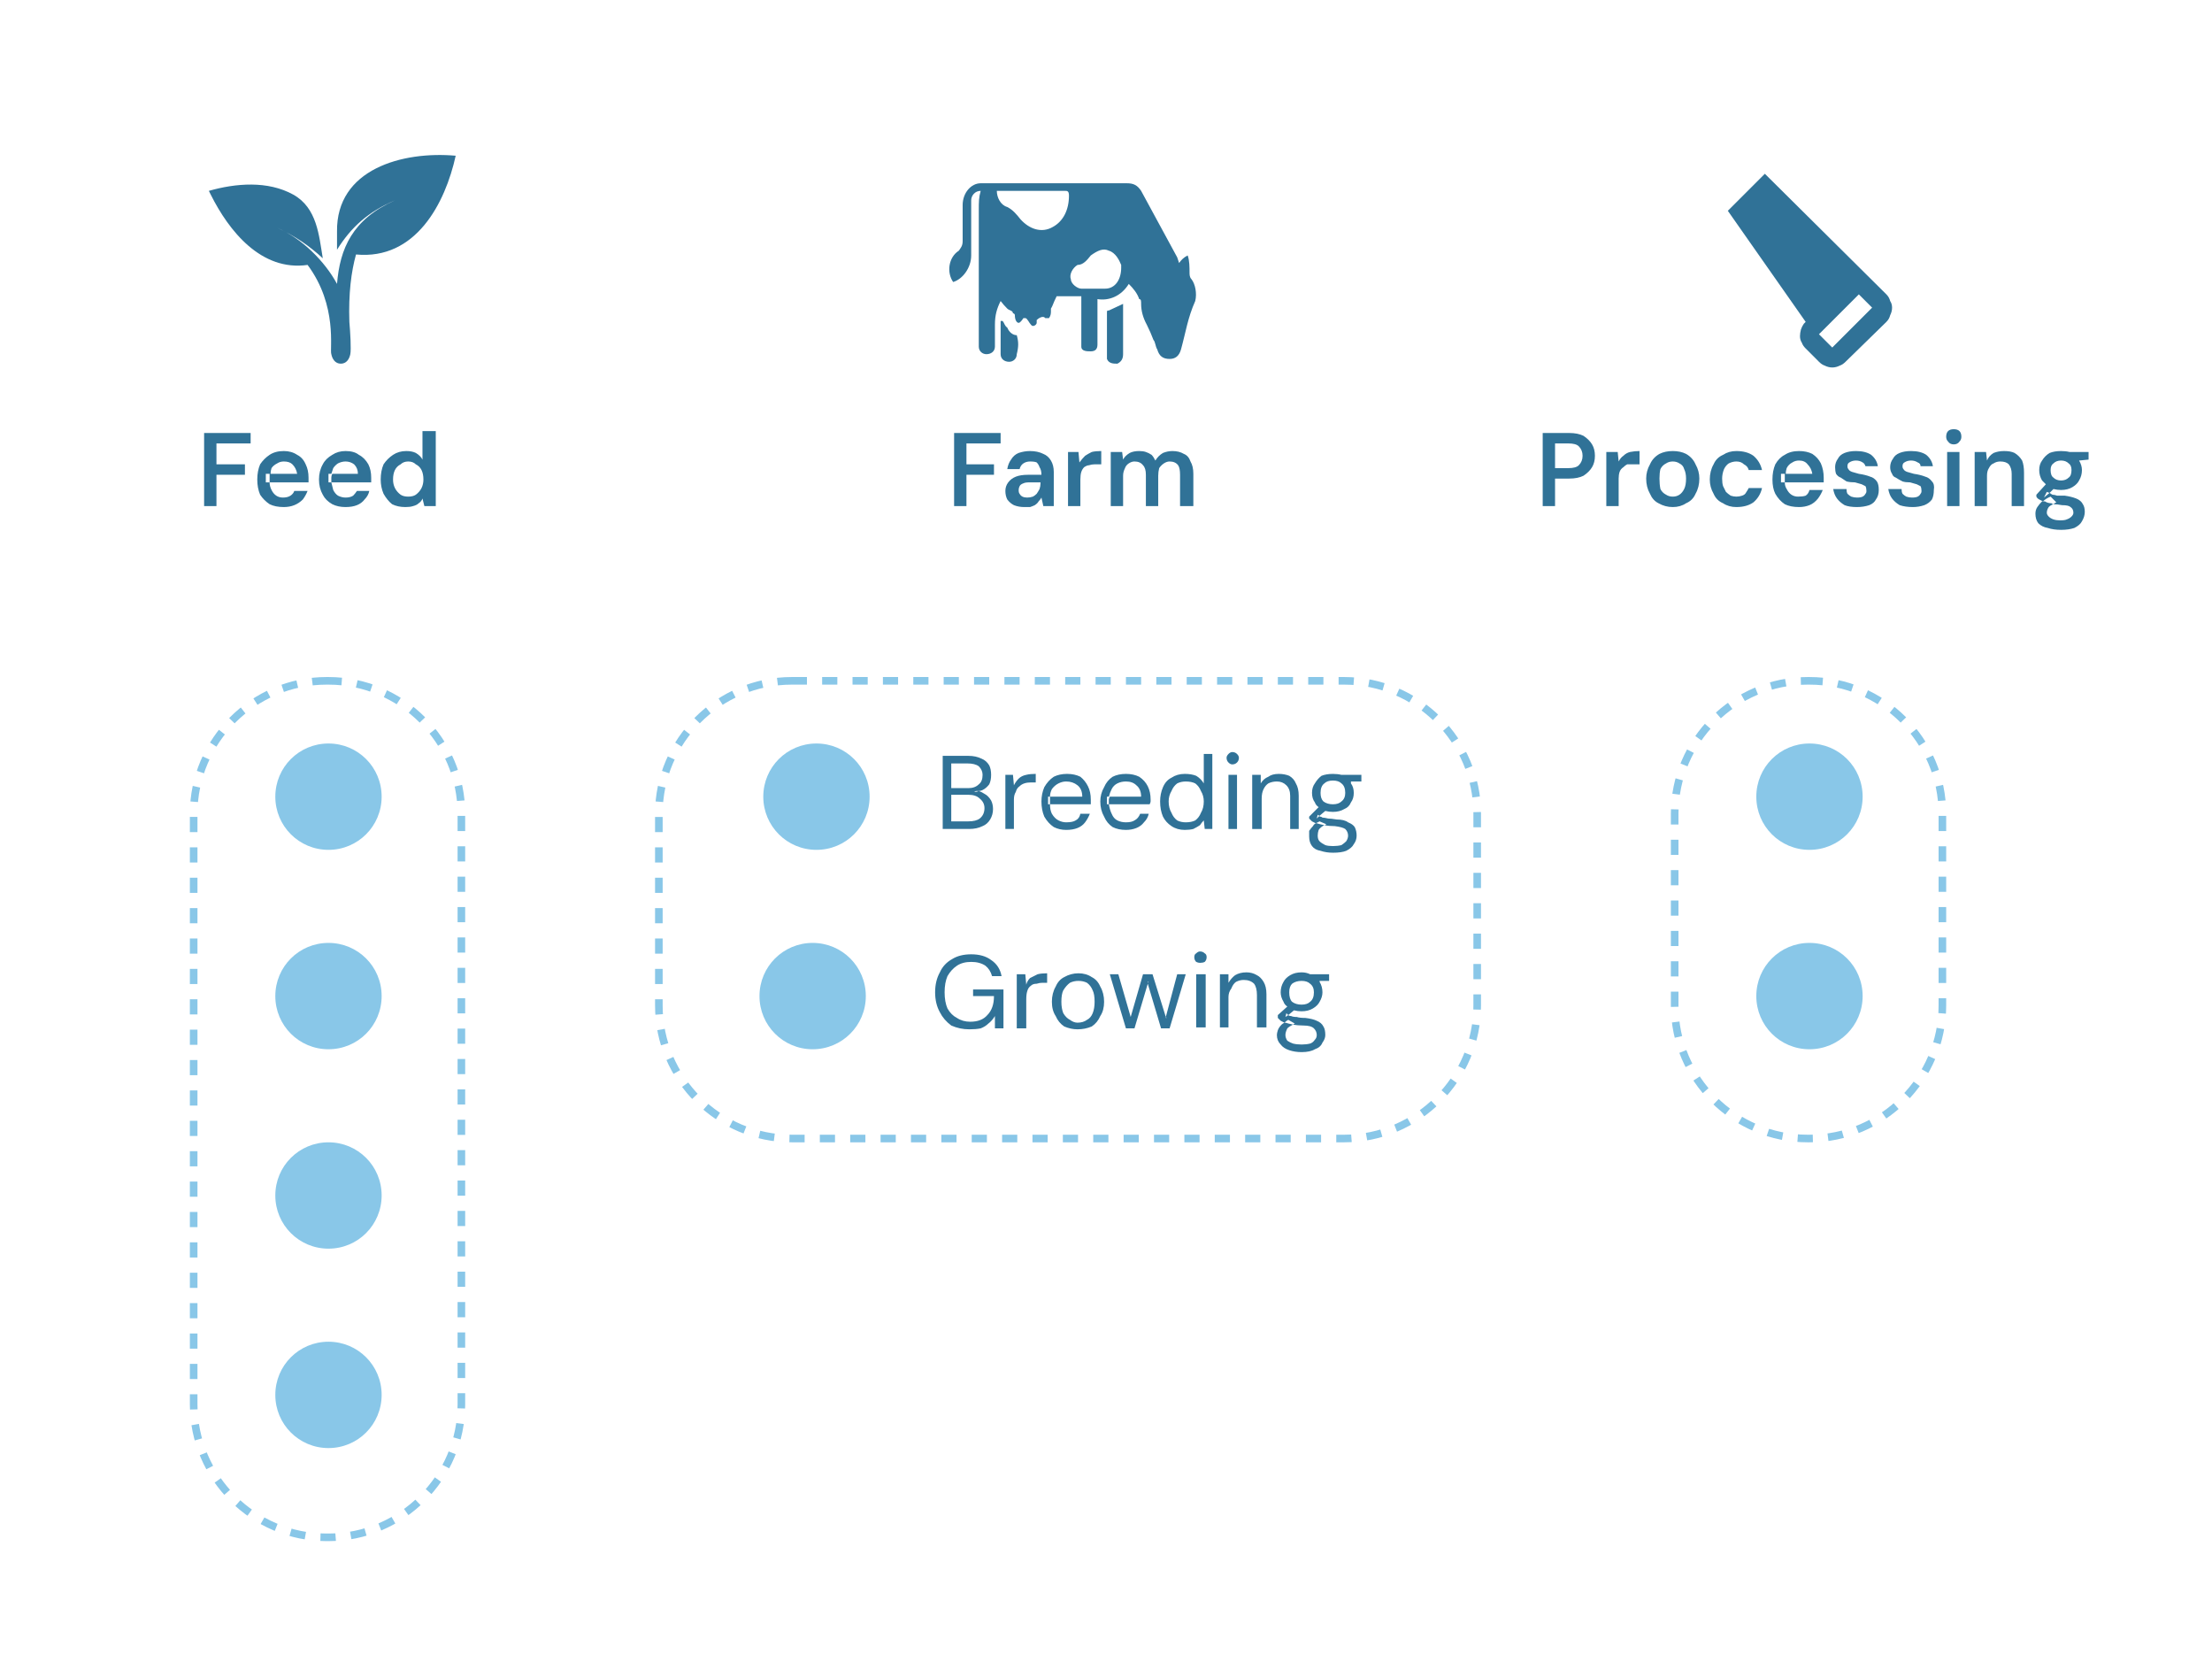 <svg version="1.2" xmlns="http://www.w3.org/2000/svg" viewBox="0 0 233 175" width="233" height="175">
	<title>wip-sustell-collect-data-beef-svg</title>
	<style>
		.s0 { fill: none;stroke: #000000 } 
		.s1 { fill: #307297 } 
		.s2 { fill: #89c7e8 } 
		.s3 { fill: none;stroke: #89c7e8;stroke-width: .8;stroke-dasharray: 1.6 } 
	</style>
	<path id="Layer" class="s0" d="m-14.5-3.2h254v183h-254z"/>
	<path id="Layer" fill-rule="evenodd" class="s1" d="m162.5 53.3v-7.7h2.8q0.9 0 1.5 0.3 0.6 0.4 0.9 0.9 0.3 0.5 0.3 1.2 0 0.7-0.3 1.2-0.3 0.5-0.9 0.9-0.6 0.3-1.5 0.3h-1.5v2.9zm1.3-4h1.4q0.8 0 1.1-0.3 0.4-0.4 0.4-1 0-0.6-0.4-1-0.3-0.3-1.1-0.3h-1.4zm5.4 4v-5.7h1.2l0.1 1q0.2-0.4 0.5-0.6 0.3-0.3 0.7-0.4 0.5-0.1 1-0.1v1.4h-0.6q-0.4 0-0.7 0-0.2 0.1-0.4 0.3-0.3 0.2-0.4 0.5-0.1 0.3-0.1 0.7v2.9zm7 0.1q-0.8 0-1.5-0.4-0.6-0.3-0.9-1-0.4-0.7-0.4-1.6 0-0.8 0.4-1.5 0.3-0.7 1-1.1 0.6-0.3 1.4-0.3 0.8 0 1.4 0.3 0.7 0.4 1 1.1 0.4 0.7 0.4 1.5 0 0.9-0.4 1.6-0.3 0.7-1 1-0.6 0.4-1.4 0.4zm0-1.1q0.4 0 0.7-0.2 0.3-0.2 0.5-0.6 0.2-0.4 0.2-1.1 0-0.6-0.2-1-0.1-0.4-0.5-0.6-0.3-0.2-0.7-0.2-0.4 0-0.7 0.2-0.4 0.2-0.6 0.6-0.1 0.4-0.1 1 0 0.6 0.1 1.1 0.2 0.4 0.6 0.6 0.3 0.2 0.7 0.2zm6.7 1.1q-0.8 0-1.4-0.4-0.7-0.3-1-1-0.4-0.7-0.4-1.5 0-0.9 0.4-1.6 0.3-0.7 1-1 0.6-0.4 1.4-0.4 1.1 0 1.8 0.5 0.7 0.6 0.9 1.5h-1.4q-0.1-0.4-0.5-0.6-0.3-0.3-0.8-0.3-0.4 0-0.8 0.2-0.3 0.2-0.5 0.6-0.2 0.5-0.2 1 0 0.5 0.1 0.8 0.2 0.4 0.3 0.6 0.2 0.2 0.5 0.4 0.3 0.1 0.6 0.1 0.3 0 0.6-0.1 0.3-0.1 0.4-0.3 0.2-0.3 0.3-0.5h1.4q-0.2 0.9-0.9 1.5-0.7 0.5-1.8 0.5zm6.6 0q-0.9 0-1.5-0.3-0.6-0.4-1-1.1-0.3-0.6-0.3-1.5 0-0.9 0.3-1.6 0.4-0.7 1-1 0.6-0.4 1.5-0.4 0.8 0 1.4 0.3 0.6 0.4 0.9 1 0.3 0.7 0.3 1.5 0 0.1 0 0.2 0 0.1 0 0.3h-4.1q0 0.4 0.2 0.7 0.2 0.4 0.5 0.6 0.3 0.2 0.7 0.2 0.5 0 0.8-0.1 0.3-0.2 0.4-0.6h1.4q-0.2 0.5-0.5 0.9-0.4 0.5-0.9 0.7-0.5 0.2-1.1 0.2zm-1.5-2.6q0-0.1 0-0.2v-0.3q0-0.2 0-0.4h-0.4v0.9zm2.9-0.9q-0.1-0.6-0.5-1-0.3-0.4-0.9-0.4-0.4 0-0.7 0.2-0.4 0.2-0.6 0.6-0.1 0.3-0.1 0.6zm4.7 3.5q-0.8 0-1.3-0.2-0.5-0.3-0.8-0.7-0.3-0.4-0.4-1h1.4q0 0.3 0.1 0.5 0.2 0.2 0.4 0.3 0.3 0.1 0.6 0.1 0.4 0 0.6-0.1 0.2-0.1 0.3-0.3 0.1-0.1 0.1-0.3 0-0.3-0.1-0.5-0.2-0.1-0.4-0.2-0.3-0.1-0.7-0.2-0.5 0-0.9-0.1-0.3-0.2-0.6-0.4-0.3-0.1-0.5-0.4-0.1-0.3-0.1-0.7 0-0.5 0.3-0.9 0.2-0.4 0.7-0.6 0.5-0.2 1.2-0.2 1 0 1.6 0.4 0.6 0.5 0.7 1.2h-1.3q-0.1-0.3-0.3-0.4-0.3-0.2-0.7-0.2-0.4 0-0.7 0.2-0.2 0.1-0.2 0.4 0 0.2 0.1 0.3 0.1 0.2 0.4 0.3 0.3 0.1 0.7 0.2 0.7 0.1 1.2 0.3 0.4 0.1 0.7 0.5 0.2 0.3 0.2 0.9 0 0.6-0.3 1-0.2 0.4-0.7 0.6-0.6 0.2-1.3 0.2zm5.9 0q-0.8 0-1.4-0.2-0.5-0.3-0.8-0.7-0.3-0.4-0.4-1h1.4q0 0.3 0.1 0.5 0.2 0.2 0.4 0.3 0.3 0.1 0.6 0.1 0.4 0 0.6-0.1 0.2-0.1 0.3-0.3 0.1-0.1 0.1-0.3 0-0.3-0.1-0.5-0.2-0.1-0.4-0.2-0.3-0.1-0.7-0.2-0.5 0-0.8-0.1-0.4-0.2-0.7-0.4-0.3-0.1-0.4-0.4-0.2-0.3-0.2-0.7 0-0.5 0.3-0.9 0.2-0.4 0.7-0.6 0.5-0.2 1.2-0.2 1 0 1.6 0.4 0.6 0.5 0.7 1.2h-1.3q0-0.3-0.3-0.4-0.3-0.2-0.7-0.2-0.4 0-0.7 0.2-0.2 0.1-0.2 0.4 0 0.2 0.1 0.3 0.1 0.2 0.4 0.3 0.3 0.1 0.7 0.2 0.7 0.1 1.2 0.3 0.4 0.1 0.7 0.5 0.3 0.3 0.2 0.9 0 0.6-0.2 1-0.3 0.4-0.8 0.6-0.6 0.2-1.2 0.2zm3.6-0.1v-5.7h1.3v5.7zm0.7-6.5q-0.4 0-0.6-0.3-0.2-0.2-0.2-0.5 0-0.4 0.2-0.6 0.2-0.2 0.6-0.2 0.4 0 0.6 0.2 0.2 0.2 0.2 0.6 0 0.3-0.2 0.5-0.2 0.3-0.6 0.3zm2.2 6.5v-5.7h1.2l0.1 0.9q0.2-0.5 0.7-0.8 0.5-0.2 1.1-0.2 0.7 0 1.1 0.2 0.5 0.3 0.8 0.8 0.2 0.5 0.2 1.3v3.5h-1.3v-3.4q0-0.6-0.3-1-0.3-0.3-0.9-0.3-0.4 0-0.7 0.2-0.3 0.1-0.5 0.5-0.2 0.3-0.2 0.8v3.2zm9.1 2.5q-0.8 0-1.4-0.2-0.6-0.1-1-0.5-0.3-0.4-0.3-1 0-0.4 0.2-0.7 0.2-0.3 0.5-0.6 0 0 0.1 0-0.2-0.1-0.4-0.2-0.2-0.1-0.3-0.3v-0.2l1-1.1q-0.2-0.2-0.4-0.4-0.3-0.5-0.3-1.1 0-0.6 0.3-1 0.3-0.5 0.8-0.8 0.5-0.2 1.2-0.2 0.5 0 0.9 0.1h2v0.8l-1 0.1q0.3 0.5 0.3 1 0 0.6-0.3 1.1-0.2 0.4-0.7 0.7-0.5 0.3-1.2 0.3-0.4 0-0.8-0.1l-0.4 0.4q0 0 0 0 0.1 0.1 0.3 0.2 0.2 0 0.5 0.1 0.3 0 0.8 0 0.7 0.1 1.2 0.3 0.5 0.2 0.7 0.6 0.2 0.3 0.2 0.8 0 0.5-0.3 1-0.2 0.4-0.8 0.7-0.6 0.2-1.4 0.2zm-1.9-3q0.1 0 0.2 0 0.3 0.2 0.7 0.2 0.1 0.1 0.2 0.1 0.1-0.1 0.3-0.2l-0.6-0.6q-0.5 0.2-0.8 0.5zm0.6 0.6q-0.2 0.3-0.2 0.6 0 0.2 0.2 0.4 0.2 0.2 0.5 0.3 0.3 0.1 0.7 0.1 0.5 0 0.7-0.1 0.3-0.1 0.5-0.3 0.2-0.2 0.2-0.4 0-0.4-0.3-0.6-0.2-0.2-0.9-0.2-0.5-0.1-0.9-0.1-0.3 0.1-0.5 0.3zm0.1-1.5q-0.1 0-0.3-0.1l-0.3 0.6zm1.2-1.3q0.5 0 0.8-0.3 0.3-0.2 0.3-0.8 0-0.5-0.3-0.7-0.3-0.3-0.8-0.3-0.5 0-0.8 0.3-0.3 0.2-0.3 0.7 0 0.6 0.3 0.8 0.3 0.3 0.8 0.3z"/>
	<path id="Layer" class="s2" d="m34.6 131.5c-3.1 0-5.6-2.5-5.6-5.6 0-3.1 2.5-5.6 5.6-5.6 3.1 0 5.6 2.5 5.6 5.6 0 3.1-2.5 5.6-5.6 5.6z"/>
	<path id="Layer" class="s2" d="m34.6 110.5c-3.1 0-5.6-2.5-5.6-5.6 0-3.1 2.5-5.6 5.6-5.6 3.1 0 5.6 2.5 5.6 5.6 0 3.1-2.5 5.6-5.6 5.6z"/>
	<path id="Layer" class="s2" d="m190.6 110.5c-3.1 0-5.6-2.5-5.6-5.6 0-3.1 2.5-5.6 5.6-5.6 3.1 0 5.6 2.5 5.6 5.6 0 3.1-2.5 5.6-5.6 5.6z"/>
	<path id="Layer" class="s2" d="m34.6 89.5c-3.1 0-5.6-2.5-5.6-5.6 0-3.1 2.5-5.6 5.6-5.6 3.1 0 5.6 2.5 5.6 5.6 0 3.1-2.5 5.6-5.6 5.6z"/>
	<path id="Layer" class="s3" d="m34.4 71.7h0.2c7.7 0 14 6.3 14 14v62.2c0 7.7-6.3 14-14 14h-0.2c-7.7 0-14-6.3-14-14v-62.2c0-7.7 6.3-14 14-14z"/>
	<path id="Layer" class="s2" d="m34.6 152.5c-3.1 0-5.6-2.5-5.6-5.6 0-3.1 2.5-5.6 5.6-5.6 3.1 0 5.6 2.5 5.6 5.6 0 3.1-2.5 5.6-5.6 5.6z"/>
	<path id="Layer" class="s2" d="m190.6 89.5c-3.1 0-5.6-2.5-5.6-5.6 0-3.1 2.5-5.6 5.6-5.6 3.1 0 5.6 2.5 5.6 5.6 0 3.1-2.5 5.6-5.6 5.6z"/>
	<path id="Layer" class="s3" d="m190.4 71.7h0.2c7.7 0 14 6.3 14 14v20.2c0 7.7-6.3 14-14 14h-0.2c-7.7 0-14-6.3-14-14v-20.2c0-7.7 6.3-14 14-14z"/>
	<path id="Layer" fill-rule="evenodd" class="s1" d="m21.5 53.3v-7.7h4.9v1.1h-3.6v2.2h3v1.1h-3v3.3zm8.4 0.1q-0.9 0-1.5-0.3-0.6-0.4-1-1-0.3-0.7-0.3-1.6 0-0.9 0.3-1.6 0.4-0.6 1-1 0.6-0.4 1.5-0.4 0.8 0 1.4 0.4 0.6 0.3 0.9 1 0.3 0.6 0.3 1.4 0 0.1 0 0.2 0 0.1 0 0.3h-4.1q0 0.4 0.2 0.8 0.2 0.4 0.5 0.6 0.3 0.2 0.7 0.2 0.5 0 0.8-0.2 0.3-0.2 0.4-0.5h1.4q-0.2 0.5-0.5 0.9-0.4 0.4-0.9 0.6-0.5 0.2-1.1 0.2zm-1.5-2.6q0-0.1 0-0.2v-0.3q0-0.2 0-0.4h-0.4v0.9zm2.9-0.9q-0.1-0.6-0.5-1-0.3-0.3-0.9-0.3-0.4 0-0.7 0.2-0.4 0.2-0.6 0.5-0.1 0.3-0.1 0.6zm5.1 3.5q-0.8 0-1.4-0.3-0.7-0.4-1-1-0.4-0.7-0.4-1.6 0-0.9 0.4-1.6 0.3-0.6 1-1 0.6-0.4 1.4-0.4 0.9 0 1.4 0.4 0.6 0.3 1 1 0.3 0.6 0.3 1.4 0 0.1 0 0.2 0 0.1 0 0.3h-4.2q0.1 0.4 0.2 0.8 0.2 0.4 0.5 0.6 0.4 0.2 0.8 0.2 0.5 0 0.8-0.2 0.2-0.2 0.4-0.5h1.3q-0.1 0.5-0.5 0.9-0.3 0.4-0.8 0.6-0.5 0.2-1.2 0.2zm-1.5-2.6q0-0.1 0-0.2v-0.3q0-0.2 0.1-0.4h-0.4v0.9zm2.8-0.9q0-0.6-0.4-1-0.4-0.3-0.9-0.3-0.4 0-0.8 0.2-0.3 0.2-0.5 0.5-0.1 0.3-0.2 0.6zm5 3.5q-0.8 0-1.4-0.3-0.5-0.4-0.9-1.1-0.3-0.7-0.3-1.5 0-0.9 0.3-1.6 0.4-0.6 1-1 0.6-0.4 1.4-0.4 0.6 0 1 0.2 0.5 0.3 0.7 0.7v-3h1.4v7.9h-1.2l-0.2-0.8q-0.1 0.3-0.4 0.5-0.2 0.2-0.6 0.3-0.3 0.1-0.8 0.1zm0.3-1.1q0.5 0 0.8-0.2 0.4-0.3 0.6-0.7 0.2-0.4 0.2-0.9 0-0.6-0.2-1-0.2-0.4-0.6-0.6-0.3-0.3-0.8-0.3-0.5 0-0.8 0.3-0.4 0.2-0.6 0.6-0.2 0.4-0.2 1 0 0.5 0.2 0.9 0.2 0.4 0.6 0.7 0.3 0.2 0.8 0.2z"/>
	<path id="Layer" fill-rule="evenodd" class="s1" d="m100.5 53.3v-7.7h4.9v1.1h-3.6v2.2h2.9v1.1h-2.9v3.3zm7.4 0.1q-0.6 0-1.1-0.2-0.4-0.2-0.7-0.6-0.2-0.4-0.2-0.9 0-0.5 0.3-0.9 0.3-0.4 0.8-0.6 0.5-0.2 1.3-0.2h1.4q0-0.5-0.2-0.8-0.1-0.3-0.3-0.5-0.2-0.1-0.7-0.1-0.4 0-0.7 0.2-0.3 0.2-0.4 0.6h-1.3q0.1-0.6 0.4-1 0.3-0.5 0.8-0.7 0.6-0.2 1.2-0.2 0.8 0 1.4 0.3 0.5 0.2 0.8 0.7 0.3 0.5 0.3 1.2v3.6h-1.1l-0.2-0.9q-0.1 0.2-0.3 0.4-0.1 0.2-0.4 0.4-0.2 0.1-0.5 0.2-0.2 0-0.6 0zm0.3-1q0.3 0 0.6-0.1 0.2-0.1 0.4-0.3 0.2-0.3 0.3-0.5 0.1-0.3 0.1-0.6v-0.1h-1.2q-0.4 0-0.6 0.1-0.3 0.1-0.4 0.3-0.1 0.2-0.1 0.4 0 0.3 0.1 0.4 0.1 0.2 0.3 0.3 0.2 0.1 0.5 0.1zm4.3 0.9v-5.7h1.1l0.1 1.1q0.3-0.4 0.6-0.7 0.3-0.2 0.7-0.4 0.4-0.1 1-0.1v1.4h-0.7q-0.3 0-0.6 0.1-0.2 0-0.5 0.2-0.2 0.2-0.3 0.5-0.1 0.3-0.1 0.8v2.8zm4.5 0v-5.7h1.2l0.1 0.8q0.2-0.4 0.7-0.7 0.4-0.2 1-0.2 0.4 0 0.7 0.1 0.3 0.1 0.6 0.3 0.2 0.2 0.4 0.6 0.3-0.5 0.8-0.8 0.5-0.2 1-0.2 0.7 0 1.2 0.3 0.5 0.2 0.7 0.8 0.3 0.5 0.3 1.3v3.4h-1.4v-3.3q0-0.7-0.2-1-0.3-0.4-0.9-0.4-0.3 0-0.6 0.2-0.3 0.2-0.5 0.5-0.1 0.4-0.1 0.8v3.2h-1.3v-3.3q0-0.7-0.3-1-0.3-0.4-0.9-0.4-0.3 0-0.6 0.2-0.3 0.2-0.4 0.5-0.2 0.4-0.2 0.8v3.2z"/>
	<path id="Layer" class="s2" d="m85.6 110.5c-3.1 0-5.6-2.5-5.6-5.6 0-3.1 2.5-5.6 5.6-5.6 3.1 0 5.6 2.5 5.6 5.6 0 3.1-2.5 5.6-5.6 5.6z"/>
	<path id="Layer" class="s3" d="m83.4 71.7h58.2c7.7 0 14 6.3 14 14v20.2c0 7.7-6.3 14-14 14h-58.2c-7.7 0-14-6.3-14-14v-20.2c0-7.7 6.3-14 14-14z"/>
	<path id="Layer" class="s2" d="m86 89.5c-3.1 0-5.6-2.5-5.6-5.6 0-3.1 2.5-5.6 5.6-5.6 3.1 0 5.6 2.5 5.6 5.6 0 3.1-2.5 5.6-5.6 5.6z"/>
	<path id="Layer" fill-rule="evenodd" class="s1" d="m102.1 108.4q-1 0-1.9-0.4-0.8-0.6-1.2-1.4-0.5-0.9-0.5-2.1 0-1.2 0.5-2.1 0.4-0.9 1.3-1.4 0.8-0.5 2-0.5 1.3 0 2.1 0.6 0.9 0.6 1.1 1.7h-1q-0.2-0.7-0.7-1.1-0.6-0.4-1.5-0.4-0.9 0-1.5 0.4-0.6 0.4-1 1.1-0.3 0.7-0.3 1.7 0 1 0.3 1.7 0.4 0.7 1 1 0.6 0.4 1.4 0.4 1.2 0 1.8-0.7 0.7-0.7 0.7-2h-2.2v-0.7h3.2v4.1h-0.9v-1.3q-0.3 0.5-0.7 0.8-0.3 0.3-0.8 0.5-0.5 0.1-1.2 0.1zm5-0.1v-5.7h0.9l0.1 1.1q0.1-0.4 0.4-0.7 0.4-0.2 0.8-0.4 0.4-0.1 1-0.1v1h-0.5q-0.3 0-0.6 0.1-0.4 0-0.6 0.2-0.3 0.2-0.4 0.6-0.1 0.3-0.1 0.9v3zm6.4 0.1q-0.7 0-1.4-0.3-0.6-0.4-0.9-1.1-0.4-0.6-0.4-1.5 0-0.9 0.4-1.6 0.3-0.7 0.9-1 0.7-0.4 1.5-0.4 0.8 0 1.4 0.4 0.6 0.3 0.9 1 0.4 0.7 0.4 1.6 0 0.9-0.4 1.5-0.3 0.7-0.9 1.1-0.7 0.3-1.5 0.3zm0-0.7q0.6 0 1-0.3 0.4-0.2 0.6-0.7 0.2-0.5 0.2-1.2 0-0.8-0.2-1.2-0.2-0.5-0.6-0.8-0.4-0.2-0.9-0.2-0.5 0-0.9 0.2-0.4 0.3-0.7 0.8-0.2 0.4-0.2 1.2 0 0.7 0.2 1.2 0.3 0.5 0.7 0.7 0.4 0.3 0.8 0.3zm5.1 0.6l-1.7-5.7h0.9l1.3 4.5 1.3-4.5h1l1.4 4.5 1.2-4.5h0.9l-1.7 5.7h-0.9l-1.4-4.7-1.4 4.7zm0.5-1.2v0.2zm3.7 0v0.1h0.1zm-1.9-3.6l0.1-0.1h-0.1zm5.1 4.7v-5.6h1v5.6zm0.4-6.8q-0.2 0-0.4-0.1-0.2-0.2-0.2-0.5 0-0.3 0.2-0.4 0.2-0.2 0.4-0.2 0.3 0 0.5 0.2 0.2 0.1 0.2 0.4 0 0.3-0.2 0.5-0.2 0.1-0.5 0.1zm2.1 6.8v-5.6h0.9v0.9q0.3-0.5 0.7-0.8 0.5-0.3 1.2-0.3 0.6 0 1.1 0.3 0.4 0.2 0.7 0.7 0.3 0.5 0.3 1.3v3.5h-1v-3.4q0-0.8-0.3-1.2-0.4-0.4-1.1-0.4-0.4 0-0.8 0.2-0.3 0.2-0.5 0.7-0.3 0.4-0.3 0.9v3.2zm8.6 2.6q-0.7 0-1.3-0.2-0.6-0.2-0.9-0.6-0.4-0.4-0.4-1 0-0.2 0.1-0.5 0.1-0.3 0.4-0.6 0.1-0.1 0.3-0.2-0.2-0.1-0.4-0.2-0.2-0.2-0.3-0.3v-0.3l1-0.9q-0.3-0.2-0.4-0.5-0.3-0.5-0.3-1 0-0.6 0.3-1.1 0.2-0.4 0.7-0.7 0.5-0.3 1.2-0.3 0.5 0 0.9 0.2h2v0.7h-1q0 0.1 0 0.1 0.3 0.5 0.3 1.1 0 0.5-0.3 1-0.2 0.4-0.7 0.7-0.5 0.3-1.2 0.3-0.4 0-0.8-0.1l-0.6 0.5q0 0 0 0 0.1 0.1 0.3 0.1 0.2 0.1 0.6 0.1 0.3 0.1 0.9 0.1 0.8 0.1 1.2 0.3 0.5 0.2 0.7 0.6 0.2 0.3 0.2 0.9 0 0.4-0.3 0.8-0.2 0.5-0.8 0.7-0.5 0.3-1.4 0.3zm-1.8-3.1q0.1 0 0.1 0 0.3 0.1 0.8 0.2 0 0 0 0 0.1-0.1 0.2-0.1l-0.7-0.4q-0.2 0.1-0.4 0.3zm0.3 0.6q-0.2 0.4-0.2 0.7 0 0.3 0.2 0.6 0.3 0.2 0.6 0.3 0.4 0.1 0.9 0.1 0.5 0 0.9-0.1 0.3-0.1 0.5-0.4 0.2-0.2 0.2-0.5 0-0.4-0.3-0.7-0.3-0.3-1.1-0.3-0.6 0-1.1-0.1-0.4 0.2-0.6 0.4zm0.1-1.4q-0.1-0.1-0.2-0.2l-0.1 0.4zm1.4-1.1q0.6 0 0.9-0.3 0.4-0.3 0.4-1 0-0.6-0.4-0.9-0.3-0.3-0.9-0.3-0.6 0-1 0.3-0.3 0.3-0.3 0.9 0 0.7 0.3 1 0.4 0.3 1 0.3z"/>
	<path id="Layer" fill-rule="evenodd" class="s1" d="m99.3 87.3v-7.7h2.7q0.8 0 1.4 0.3 0.5 0.2 0.8 0.7 0.2 0.4 0.2 1 0 0.6-0.2 1-0.3 0.4-0.7 0.6-0.2 0.1-0.4 0.1 0.3 0.1 0.6 0.3 0.4 0.2 0.7 0.7 0.2 0.4 0.2 0.9 0 0.6-0.3 1.1-0.3 0.5-0.8 0.7-0.6 0.3-1.4 0.3zm3.8-4q-0.2 0-0.3 0l-0.2 0.1q0.3 0 0.5-0.1zm-2.9 3.2h1.8q0.8 0 1.2-0.3 0.5-0.4 0.5-1.1 0-0.6-0.5-1-0.4-0.4-1.2-0.4h-1.8zm0-3.5h1.8q0.7 0 1.1-0.4 0.4-0.3 0.4-1 0-0.5-0.4-0.9-0.4-0.3-1.2-0.3h-1.7zm5.7 4.3v-5.7h0.8l0.1 1.1q0.2-0.4 0.5-0.7 0.3-0.3 0.8-0.4 0.4-0.1 1-0.1v0.9h-0.5q-0.4 0-0.7 0.1-0.3 0.1-0.5 0.3-0.3 0.2-0.4 0.6-0.2 0.3-0.2 0.8v3.1zm6.4 0.1q-0.7 0-1.3-0.3-0.6-0.4-1-1.1-0.3-0.7-0.3-1.6 0-0.8 0.3-1.5 0.4-0.7 1-1.1 0.6-0.3 1.4-0.3 0.8 0 1.4 0.3 0.5 0.4 0.8 1 0.3 0.6 0.3 1.4 0 0.1 0 0.2 0 0.1 0 0.3h-4.3q0 0.6 0.2 1 0.3 0.5 0.7 0.7 0.4 0.2 0.8 0.2 0.7 0 1-0.2 0.4-0.2 0.5-0.7h1q-0.2 0.5-0.5 0.9-0.3 0.4-0.8 0.6-0.5 0.2-1.2 0.2zm-1.7-2.7q0-0.1 0-0.2v-0.3q0-0.1 0-0.3h-0.2v0.8zm3.4-0.8q0-0.8-0.5-1.2-0.5-0.4-1.2-0.4-0.4 0-0.8 0.2-0.4 0.2-0.7 0.6-0.2 0.4-0.2 0.8zm4.6 3.5q-0.8 0-1.4-0.3-0.6-0.4-0.9-1.1-0.4-0.7-0.4-1.6 0-0.8 0.4-1.5 0.3-0.7 0.9-1.1 0.6-0.3 1.4-0.3 0.8 0 1.4 0.3 0.6 0.4 0.9 1 0.3 0.6 0.3 1.4 0 0.1 0 0.2 0 0.1-0.1 0.3h-4.3q0.1 0.6 0.3 1 0.2 0.5 0.6 0.7 0.4 0.2 0.9 0.2 0.6 0 0.9-0.2 0.4-0.2 0.6-0.7h0.9q-0.1 0.5-0.5 0.9-0.3 0.4-0.8 0.6-0.5 0.2-1.1 0.2zm-1.8-2.7q0-0.1 0-0.2v-0.3q0-0.1 0.1-0.3h-0.3v0.8zm3.4-0.8q0-0.8-0.5-1.2-0.4-0.4-1.1-0.4-0.5 0-0.9 0.2-0.4 0.2-0.6 0.6-0.2 0.4-0.3 0.8zm4.6 3.5q-0.8 0-1.4-0.4-0.6-0.4-0.9-1-0.3-0.7-0.3-1.6 0-0.8 0.3-1.5 0.3-0.7 0.9-1 0.6-0.4 1.4-0.4 0.7 0 1.2 0.2 0.5 0.3 0.8 0.8v-3.1h0.9v7.9h-0.8l-0.1-0.9q-0.2 0.2-0.4 0.5-0.3 0.2-0.7 0.4-0.4 0.1-0.9 0.1zm0.1-0.8q0.6 0 1-0.2 0.4-0.3 0.6-0.8 0.3-0.5 0.3-1.2 0-0.6-0.3-1.1-0.2-0.5-0.6-0.8-0.4-0.2-1-0.2-0.5 0-0.9 0.2-0.4 0.3-0.6 0.8-0.3 0.5-0.3 1.1 0 0.7 0.3 1.2 0.2 0.5 0.6 0.8 0.4 0.2 0.9 0.2zm4.5 0.7v-5.7h0.9v5.7zm0.4-6.8q-0.2 0-0.4-0.2-0.2-0.2-0.2-0.5 0-0.2 0.2-0.4 0.2-0.2 0.4-0.2 0.3 0 0.5 0.2 0.2 0.2 0.2 0.4 0 0.3-0.2 0.5-0.2 0.2-0.5 0.2zm2.1 6.8v-5.7h0.9v0.9q0.3-0.5 0.8-0.7 0.4-0.3 1.1-0.3 0.6 0 1.1 0.2 0.5 0.3 0.7 0.8 0.3 0.5 0.3 1.3v3.5h-0.9v-3.5q0-0.7-0.4-1.1-0.4-0.4-1-0.4-0.5 0-0.9 0.2-0.3 0.2-0.5 0.6-0.2 0.4-0.2 1v3.2zm8.5 2.5q-0.7 0-1.3-0.2-0.6-0.1-0.9-0.5-0.3-0.4-0.3-1 0-0.3 0-0.6 0.2-0.3 0.4-0.5 0.1-0.2 0.3-0.3-0.2-0.1-0.4-0.2-0.1-0.1-0.3-0.3v-0.2l1-1q-0.3-0.2-0.4-0.5-0.3-0.4-0.3-1 0-0.6 0.3-1 0.3-0.5 0.7-0.8 0.5-0.2 1.2-0.2 0.5 0 0.9 0.1h2.1v0.7h-1.1q0 0.1 0 0.2 0.3 0.4 0.3 1 0 0.6-0.3 1-0.2 0.5-0.7 0.7-0.5 0.3-1.2 0.3-0.4 0-0.8-0.1l-0.6 0.5q0 0 0 0.1 0.2 0 0.3 0.1 0.2 0 0.6 0.1 0.3 0 0.9 0.1 0.8 0 1.2 0.3 0.5 0.2 0.7 0.5 0.2 0.4 0.2 0.9 0 0.5-0.3 0.9-0.2 0.4-0.8 0.7-0.5 0.2-1.4 0.2zm-1.8-3.1q0.1 0 0.1 0 0.3 0.1 0.8 0.2 0 0 0 0 0.1 0 0.2-0.1l-0.7-0.3q-0.2 0.1-0.4 0.2zm0.3 0.7q-0.1 0.3-0.1 0.6 0 0.4 0.2 0.6 0.2 0.2 0.6 0.4 0.3 0.1 0.8 0.1 0.5 0 0.9-0.1 0.3-0.2 0.5-0.4 0.2-0.3 0.2-0.6 0-0.4-0.3-0.7-0.3-0.2-1.1-0.3-0.6 0-1.1-0.1-0.4 0.2-0.6 0.5zm0.1-1.5q-0.1 0-0.2-0.1l-0.1 0.4zm1.4-1.2q0.6 0 0.9-0.3 0.4-0.3 0.4-0.9 0-0.7-0.4-1-0.3-0.3-0.9-0.3-0.6 0-0.9 0.3-0.4 0.3-0.4 1 0 0.6 0.3 0.9 0.4 0.3 1 0.3z"/>
	<path id="Layer" fill-rule="evenodd" class="s1" d="m34.9 37.3c-0.2-0.5 0.7-5.1-2.5-9.4-4.9 0.7-8.3-3.6-10.2-7.4l-0.2-0.4c2.8-0.8 6.2-1.1 8.9 0.4 2.5 1.4 2.7 4.3 3.1 6.7-1.4-1.3-3-2.4-4.8-3.2q-1-0.4 0 0c2.6 1.1 5 3.5 6.3 5.9 0.3-3.7 1.6-6.8 6.1-8.8q1-0.5 0 0c-2.8 1.2-4.6 2.8-6.1 5.2v-1.9c-0.1-6.6 6.9-8.5 12.5-8-1.1 5-4.2 11-10.5 10.4-0.5 1.8-0.8 4.1-0.7 7.1 0.1 1.1 0.2 2.9 0.1 3.4-0.1 0.5-0.4 1-1 1-0.6 0-0.9-0.5-1-1z"/>
	<path id="Layer" fill-rule="evenodd" class="s1" d="m194.4 38.1q-0.3 0.3-0.6 0.4-0.4 0.2-0.8 0.2-0.4 0-0.8-0.2-0.3-0.1-0.6-0.4l-1.4-1.4q-0.3-0.3-0.4-0.6-0.2-0.3-0.2-0.7 0-0.3 0.1-0.7 0.1-0.3 0.3-0.6l0.2-0.2-8.2-11.7 3.9-3.9 12.8 12.7q0.3 0.3 0.4 0.7 0.2 0.3 0.2 0.7 0 0.4-0.2 0.8-0.1 0.4-0.4 0.7zm-1.4-1.5l4.2-4.2-1.4-1.4-4.2 4.2z"/>
	<path id="Layer" fill-rule="evenodd" class="s1" d="m107.1 37.3c0 0.5-0.4 0.8-0.8 0.8-0.5 0-0.9-0.3-0.9-0.8 0-1 0-2.3 0-3.5h0.2c0.2 0.2 0.2 0.5 0.5 0.7 0.2 0.5 0.6 0.8 1 0.8 0.2 0.7 0.2 1.2 0 2zm11.2 0c0 0.5-0.2 0.8-0.6 1-0.4 0-0.9 0-1.1-0.5v-4.8c0-0.3 0-0.3 0.2-0.3l1.5-0.7zm6.1-0.5c-0.2 0.7-0.6 1-1.2 1-0.7 0-1.1-0.3-1.3-1-0.2-0.3-0.2-0.8-0.4-1q-0.3-0.8-0.7-1.6-0.6-1.1-0.6-2.2c0-0.3 0-0.5-0.2-0.5-0.2-0.6-0.6-1.1-1.1-1.6-0.8 1.3-2.1 1.8-3.3 1.6 0 0.2 0 0.2 0 0.5v4.3q0 0.7-0.7 0.7c-0.4 0-1 0-1-0.5v-5.3c-0.2 0-2.6 0-2.6 0-0.4 0.8-0.4 1-0.6 1.3v0.2c0 0.3 0 0.5-0.2 0.8-0.2 0-0.2 0-0.4 0-0.2-0.3-0.7 0-0.9 0.2v0.3c0 0.2-0.4 0.5-0.6 0.2-0.2-0.2-0.4-0.7-0.6-0.7h-0.2c0 0-0.3 0.5-0.5 0.5-0.2 0-0.4-0.3-0.4-0.8 0 0 0-0.2-0.2-0.2 0-0.3-0.4-0.3-0.6-0.5q-0.4-0.4-0.7-0.8c-0.4 0.8-0.6 1.5-0.6 2.5q0 1.2 0 2.3c0 0.5-0.4 0.8-0.9 0.8-0.4 0-0.8-0.3-0.8-0.8q0-7.2 0-14.4c0-0.8 0-1.3 0.2-2-0.6 0-1 0.5-1 1 0 0 0 0 0 0.2 0 1.8 0 3.8 0 5.6 0 1.3-0.9 2.5-1.9 2.8-0.7-1-0.5-2.6 0.6-3.3 0.2-0.3 0.4-0.5 0.4-1q0-1.9 0-3.8c0-1.3 0.9-2.3 1.9-2.3h15.4c0.7 0 1.1 0.2 1.5 0.8l3.8 7 0.2 0.6c0.2-0.3 0.5-0.6 0.9-0.8 0.2 0.5 0.2 1.3 0.2 1.8 0 0.2 0 0.5 0.2 0.7 0.4 0.5 0.6 1.5 0.4 2.3-0.8 1.8-1 3.3-1.5 5.1zm-12.2-16.7h-7.2c0 0.7 0.4 1.5 1.1 1.7 0.6 0.3 1 0.8 1.4 1.3 0.9 1 2.2 1.5 3.4 0.8 1.1-0.6 1.7-1.8 1.7-3.3 0-0.5-0.2-0.5-0.4-0.5zm4.6 6.3c-0.6-0.3-1.2 0-1.9 0.5-0.4 0.5-0.8 1-1.4 1-0.5 0.3-0.9 1-0.7 1.5 0 0.5 0.7 1 1.1 1h2.5c1.1 0 1.7-1 1.7-2.2 0 0 0 0 0-0.3-0.2-0.5-0.6-1.3-1.3-1.5z"/>
</svg>